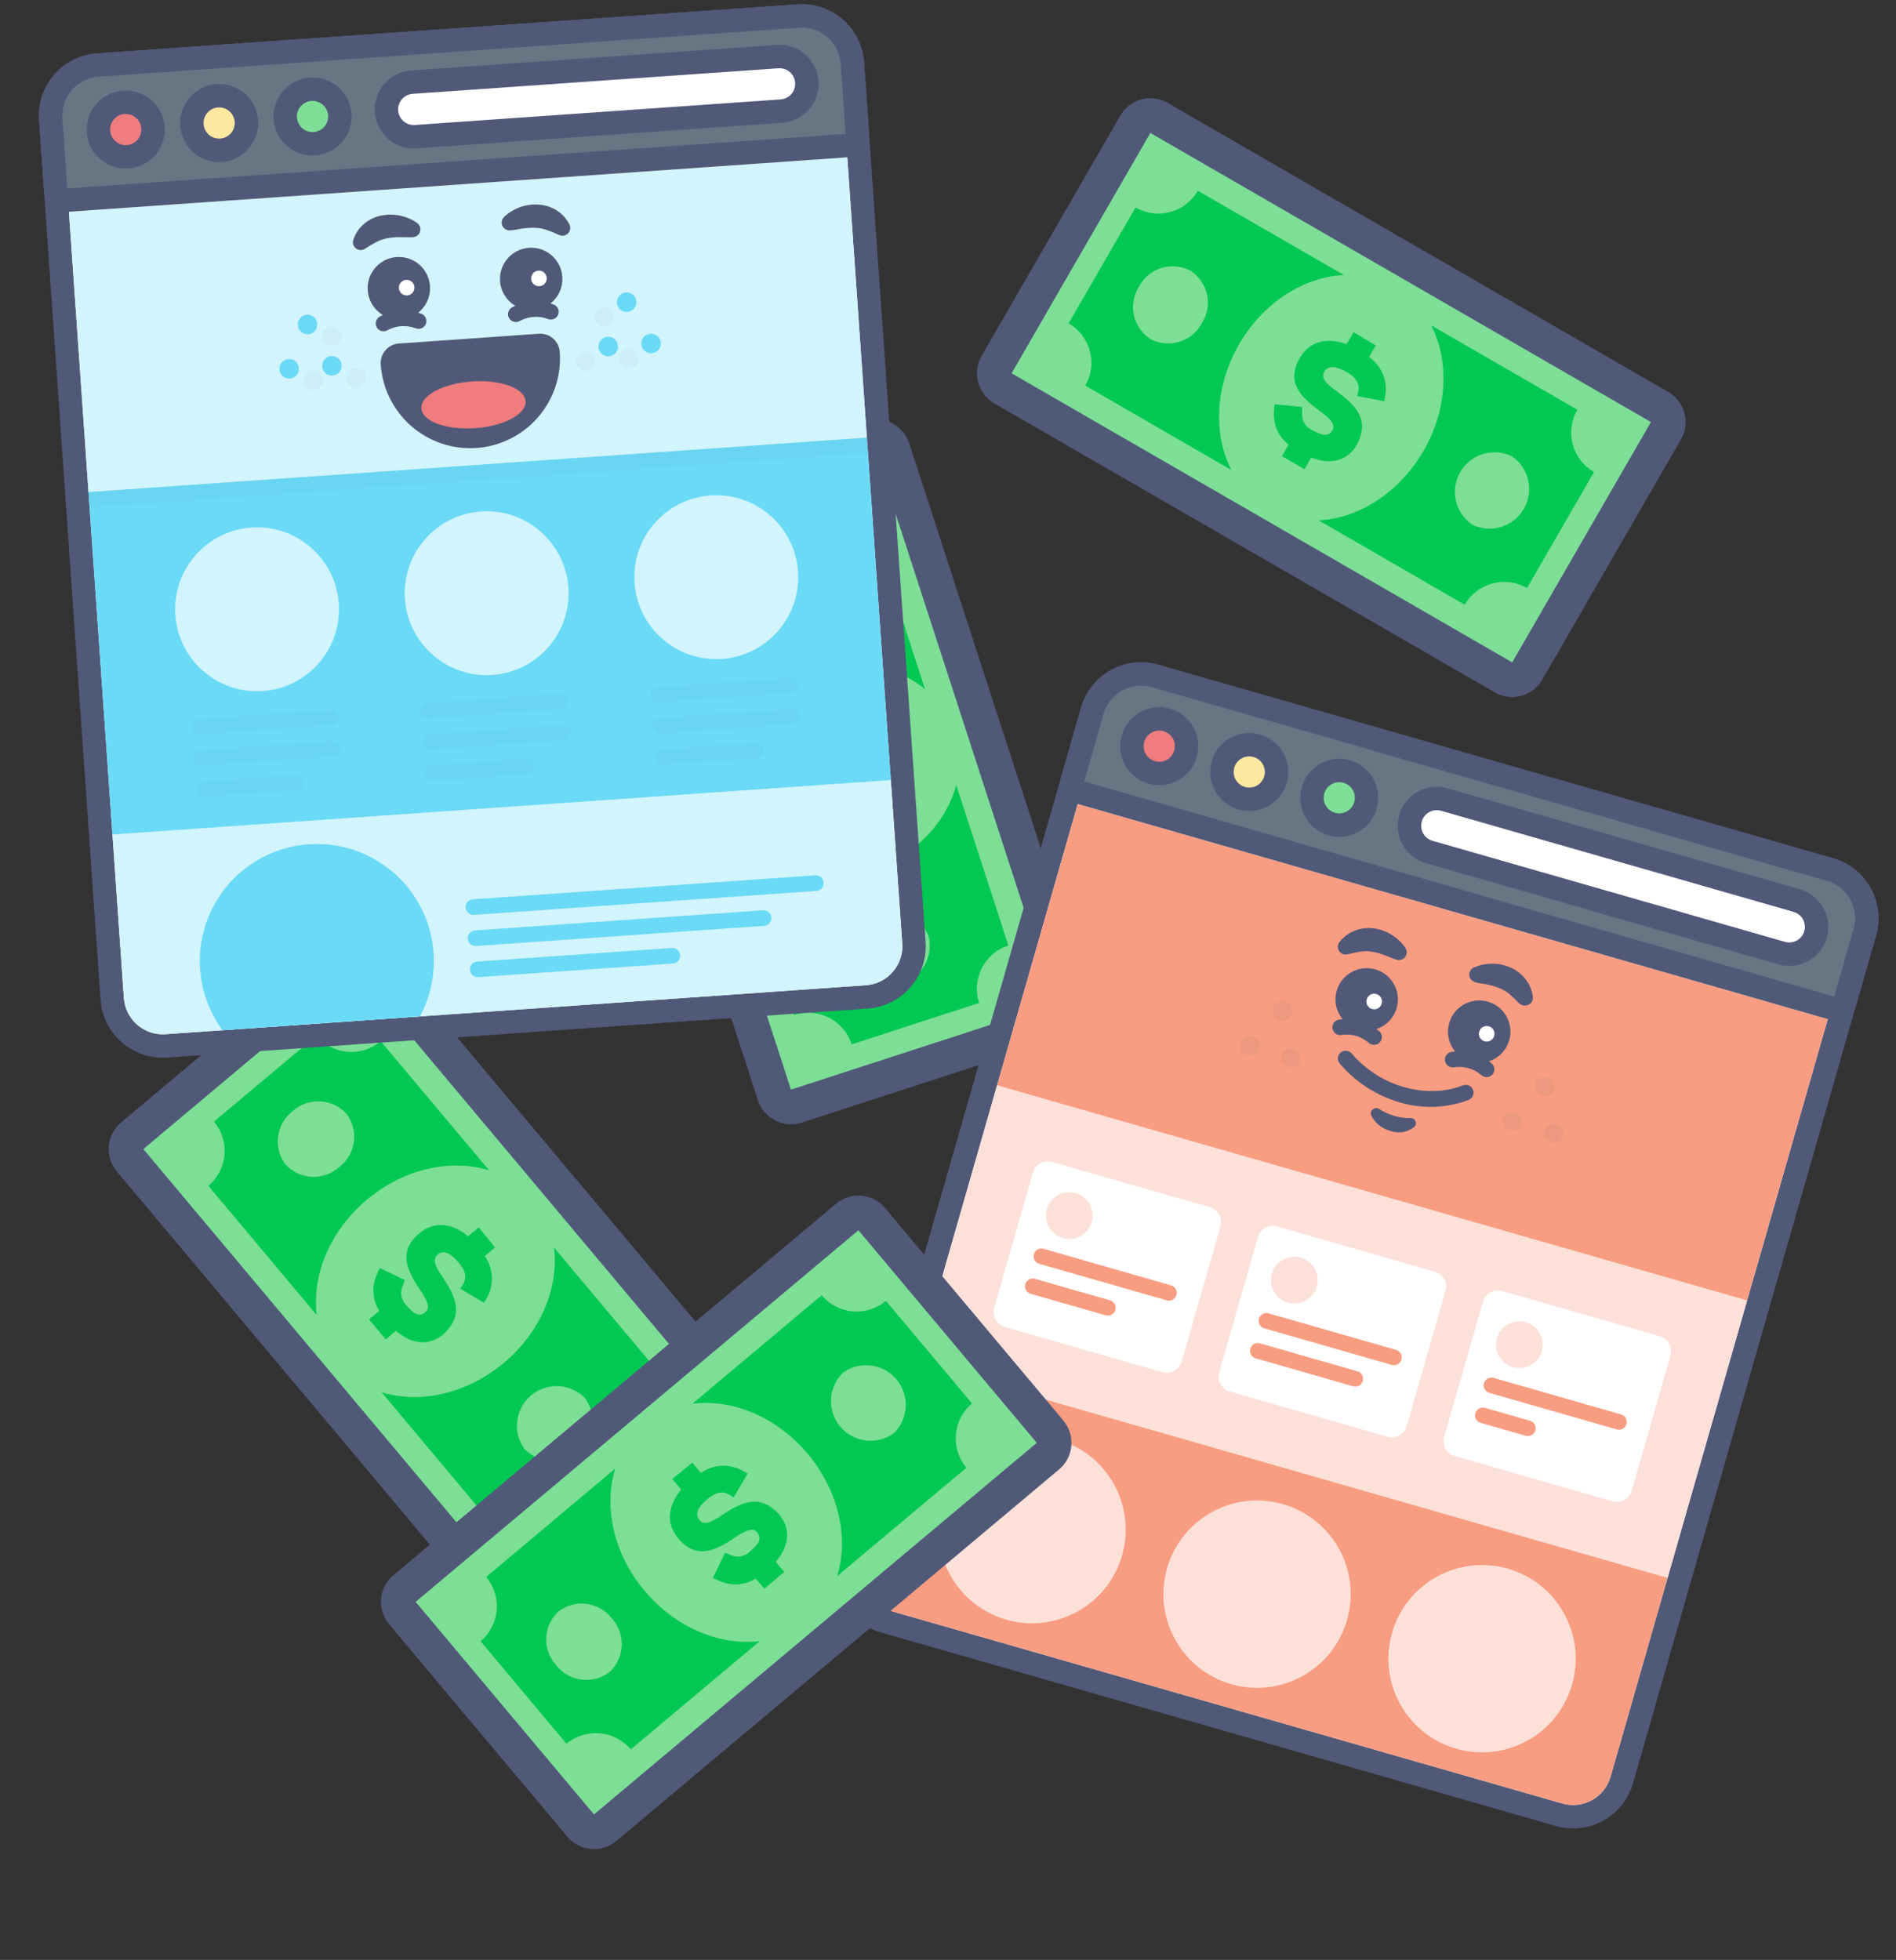 <svg width="328" height="339" viewBox="0 0 328 339" fill="none" xmlns="http://www.w3.org/2000/svg">
<rect x="0" y="0" width="328" height="339" fill="#333333" stroke="none"/>
<path d="M134.826 190.703C134.436 190.349 134.145 189.901 133.979 189.402L103.079 94.298C102.957 93.923 102.91 93.528 102.94 93.135C102.971 92.742 103.079 92.358 103.258 92.007C103.437 91.656 103.683 91.343 103.983 91.087C104.283 90.831 104.63 90.636 105.005 90.515L150.656 75.681C151.031 75.559 151.426 75.512 151.819 75.542C152.211 75.573 152.594 75.68 152.946 75.859C153.18 75.979 153.397 76.129 153.592 76.306C153.982 76.66 154.273 77.108 154.439 77.607L185.339 172.711C185.461 173.086 185.508 173.481 185.478 173.874C185.447 174.267 185.339 174.651 185.16 175.002C184.981 175.353 184.735 175.666 184.435 175.922C184.135 176.178 183.788 176.373 183.413 176.494L137.762 191.328C137.387 191.45 136.992 191.497 136.599 191.467C136.207 191.436 135.824 191.329 135.472 191.15C135.238 191.03 135.021 190.88 134.826 190.703V190.703Z" fill="#7DDF96"/>
<path d="M151.585 78.536L182.485 173.64L136.833 188.473L105.933 93.369L151.585 78.536ZM155.599 74.077C155.21 73.728 154.778 73.43 154.314 73.188C153.611 72.829 152.844 72.613 152.057 72.551C151.27 72.489 150.478 72.582 149.728 72.827L104.077 87.66C103.327 87.904 102.632 88.293 102.032 88.805C101.433 89.317 100.94 89.942 100.582 90.645C100.225 91.347 100.009 92.114 99.948 92.9C99.886 93.686 99.98 94.477 100.225 95.226L131.124 190.33C131.451 191.331 132.035 192.228 132.818 192.932C133.21 193.285 133.647 193.583 134.118 193.82C135.534 194.541 137.178 194.672 138.69 194.182L184.341 179.349C185.091 179.105 185.786 178.716 186.386 178.204C186.985 177.692 187.478 177.067 187.836 176.364C188.193 175.661 188.409 174.895 188.47 174.109C188.532 173.323 188.438 172.533 188.193 171.783L157.294 76.679C156.967 75.678 156.383 74.781 155.599 74.077V74.077Z" fill="#515979"/>
<path d="M149.904 151.032C141.86 153.599 133.727 152.17 128.393 147.812L137.396 175.564C139.388 174.917 141.556 175.088 143.422 176.039C145.289 176.99 146.701 178.644 147.348 180.636L169.377 173.477C169.056 172.491 168.933 171.452 169.014 170.419C169.095 169.386 169.379 168.379 169.849 167.455C170.319 166.532 170.967 165.71 171.755 165.037C172.543 164.364 173.456 163.852 174.442 163.532L165.425 135.781C163.664 142.43 157.917 148.424 149.904 151.032ZM160.642 161.926C161.054 163.608 160.815 165.383 159.973 166.896C159.13 168.408 157.747 169.547 156.1 170.082C154.453 170.617 152.665 170.51 151.094 169.782C149.523 169.053 148.286 167.758 147.63 166.155C147.218 164.473 147.458 162.698 148.3 161.185C149.143 159.673 150.526 158.534 152.173 157.999C153.819 157.464 155.608 157.571 157.179 158.299C158.749 159.028 159.987 160.323 160.642 161.926V161.926Z" fill="#00C853"/>
<path d="M113.983 103.484L122.985 131.222C124.754 124.579 130.501 118.585 138.514 115.977C146.528 113.369 154.698 114.846 160.025 119.197L151.002 91.468C150.017 91.788 148.977 91.912 147.944 91.83C146.911 91.749 145.904 91.466 144.98 90.995C144.057 90.525 143.235 89.877 142.562 89.089C141.889 88.301 141.377 87.388 141.057 86.402L119.049 93.539C119.694 95.529 119.522 97.694 118.573 99.559C117.623 101.423 115.973 102.835 113.983 103.484V103.484ZM140.795 100.86C141.255 102.541 141.03 104.335 140.17 105.851C139.31 107.366 137.884 108.479 136.206 108.947C134.568 109.548 132.758 109.477 131.173 108.748C129.588 108.019 128.355 106.692 127.746 105.056C127.287 103.374 127.513 101.578 128.374 100.062C129.236 98.545 130.662 97.431 132.342 96.963C133.98 96.361 135.79 96.433 137.374 97.164C138.959 97.895 140.189 99.224 140.795 100.86V100.86Z" fill="#00C853"/>
<path d="M146.29 129.37C145.175 129.712 145.115 131.004 145.646 133.298C146.461 137.355 146.702 140.748 142.079 142.506C139.078 143.478 136.4 142.237 134.681 138.886L132.488 139.603L131.095 135.321L133.288 134.604C133.084 133.483 133.174 132.327 133.551 131.251C133.928 130.175 134.578 129.215 135.437 128.466C135.486 128.389 135.547 128.322 135.618 128.265L136.152 127.777L139.39 131.325L138.72 132.068C138.253 132.483 137.931 133.039 137.804 133.651C137.677 134.264 137.75 134.901 138.014 135.468C138.672 137.501 139.375 138.215 140.615 137.81C141.692 137.435 141.674 136.14 141.194 133.864C140.367 129.971 140.109 126.267 144.76 124.763C147.809 123.767 150.575 125.074 152.379 128.407L154.662 127.664L155.977 131.942L153.769 132.646C154.064 133.897 153.997 135.207 153.576 136.421C153.154 137.636 152.395 138.705 151.388 139.504L150.626 140.097L147.73 136.305L148.495 135.769C149.513 134.937 149.738 133.686 149.17 132.03C148.446 129.845 147.523 128.973 146.29 129.37Z" fill="#00C853"/>
<path d="M88.046 278.177C87.552 277.996 87.114 277.689 86.773 277.289L22.497 200.685C22.243 200.383 22.051 200.034 21.933 199.658C21.814 199.283 21.77 198.887 21.805 198.494C21.839 198.101 21.95 197.719 22.132 197.37C22.314 197.02 22.563 196.709 22.865 196.456L59.636 165.602C59.937 165.348 60.286 165.156 60.661 165.037C61.037 164.918 61.432 164.875 61.825 164.908C62.087 164.932 62.345 164.99 62.592 165.081C63.086 165.263 63.524 165.569 63.865 165.97L128.141 242.574C128.395 242.875 128.586 243.224 128.705 243.6C128.824 243.976 128.868 244.372 128.833 244.765C128.799 245.157 128.688 245.54 128.506 245.889C128.324 246.239 128.075 246.549 127.772 246.803L91.002 277.657C90.701 277.911 90.352 278.103 89.977 278.221C89.601 278.34 89.206 278.384 88.813 278.35C88.551 278.327 88.293 278.269 88.046 278.177V278.177Z" fill="#7DDF96"/>
<path d="M61.566 167.9L125.842 244.504L89.072 275.358L24.796 198.755L61.566 167.9ZM63.618 162.262C63.126 162.085 62.614 161.97 62.093 161.92C61.307 161.85 60.514 161.937 59.761 162.174C59.009 162.411 58.31 162.795 57.706 163.303L20.935 194.157C20.331 194.664 19.833 195.285 19.469 195.984C19.105 196.684 18.882 197.448 18.814 198.233C18.745 199.019 18.832 199.81 19.07 200.562C19.307 201.314 19.691 202.012 20.198 202.615L84.474 279.219C85.152 280.024 86.03 280.638 87.02 280.997C87.515 281.177 88.032 281.29 88.558 281.333C90.141 281.471 91.714 280.976 92.932 279.956L129.703 249.101C130.307 248.595 130.805 247.974 131.169 247.275C131.533 246.575 131.756 245.811 131.824 245.025C131.893 244.24 131.806 243.449 131.568 242.697C131.331 241.945 130.947 241.247 130.44 240.644L66.163 164.04C65.486 163.234 64.608 162.621 63.618 162.262V162.262Z" fill="#515979"/>
<path d="M87.165 235.747C80.668 241.141 72.592 242.862 66.014 240.819L84.758 263.178C86.363 261.832 88.436 261.179 90.523 261.362C92.61 261.544 94.539 262.548 95.885 264.153L113.628 249.263C112.961 248.47 112.458 247.552 112.146 246.564C111.834 245.576 111.72 244.535 111.81 243.503C111.9 242.47 112.193 241.466 112.672 240.547C113.15 239.627 113.805 238.811 114.599 238.145L95.843 215.792C96.701 222.617 93.618 230.327 87.165 235.747ZM101.203 241.825C102.215 243.23 102.658 244.966 102.443 246.684C102.229 248.402 101.372 249.976 100.046 251.089C98.72 252.202 97.022 252.772 95.292 252.686C93.563 252.599 91.93 251.861 90.722 250.621C89.71 249.216 89.267 247.48 89.481 245.762C89.696 244.044 90.552 242.47 91.879 241.357C93.205 240.244 94.903 239.674 96.632 239.76C98.362 239.847 99.994 240.585 101.203 241.825V241.825Z" fill="#00C853"/>
<path d="M36.048 205.117L54.785 227.463C53.937 220.642 57.02 212.931 63.473 207.511C69.926 202.092 78.055 200.4 84.623 202.439L65.87 180.109C65.076 180.775 64.159 181.279 63.171 181.591C62.182 181.902 61.142 182.017 60.109 181.926C59.077 181.836 58.072 181.543 57.153 181.065C56.234 180.586 55.418 179.931 54.752 179.137L37.019 193.999C38.363 195.603 39.015 197.674 38.833 199.759C38.651 201.843 37.649 203.77 36.048 205.117V205.117ZM59.925 192.641C60.981 194.027 61.444 195.775 61.214 197.502C60.985 199.23 60.08 200.796 58.699 201.858C57.406 203.029 55.701 203.641 53.958 203.559C52.215 203.477 50.575 202.708 49.398 201.42C48.342 200.032 47.879 198.282 48.109 196.553C48.34 194.825 49.245 193.258 50.627 192.194C51.92 191.022 53.626 190.411 55.368 190.495C57.112 190.579 58.75 191.351 59.925 192.641V192.641Z" fill="#00C853"/>
<path d="M75.7 217.016C74.794 217.751 75.222 218.971 76.574 220.9C78.849 224.356 80.344 227.412 76.716 230.774C74.297 232.798 71.35 232.652 68.5 230.188L66.736 231.674L63.84 228.226L65.605 226.74C64.996 225.777 64.647 224.671 64.593 223.532C64.539 222.394 64.782 221.26 65.299 220.244C65.315 220.154 65.346 220.069 65.391 219.99L65.703 219.337L70.034 221.414L69.692 222.353C69.414 222.914 69.324 223.549 69.435 224.165C69.547 224.78 69.854 225.344 70.31 225.771C71.683 227.409 72.602 227.808 73.599 226.968C74.458 226.217 73.956 225.023 72.658 223.093C70.433 219.792 68.806 216.455 72.555 213.318C75.009 211.253 78.064 211.428 80.984 213.842L82.823 212.298L85.645 215.773L83.861 217.252C84.604 218.302 85.032 219.541 85.096 220.825C85.16 222.109 84.858 223.385 84.223 224.503L83.738 225.338L79.632 222.907L80.141 222.123C80.773 220.97 80.513 219.726 79.366 218.404C77.877 216.649 76.694 216.186 75.7 217.016Z" fill="#00C853"/>
<path d="M138.099 2.773L16.913 11.247C12.08 11.585 8.435 15.778 8.773 20.611L19.413 172.767C19.751 177.601 23.943 181.245 28.777 180.907L149.963 172.433C154.797 172.095 158.441 167.903 158.103 163.069L147.464 10.913C147.126 6.08 142.933 2.435 138.099 2.773Z" fill="white"/>
<path d="M138.24 4.793C140.026 4.668 141.788 5.258 143.139 6.432C144.49 7.606 145.319 9.269 145.444 11.055L156.084 163.21C156.208 164.996 155.619 166.758 154.445 168.109C153.27 169.46 151.607 170.289 149.822 170.414L28.636 178.888C26.85 179.013 25.088 178.423 23.737 177.249C22.387 176.074 21.557 174.411 21.433 172.626L10.793 20.47C10.668 18.685 11.258 16.923 12.432 15.572C13.606 14.221 15.269 13.392 17.055 13.267L138.24 4.793ZM137.958 0.753L16.772 9.227C13.915 9.427 11.255 10.754 9.376 12.915C7.497 15.076 6.553 17.896 6.753 20.753L17.393 172.908C17.593 175.765 18.919 178.426 21.081 180.305C23.242 182.184 26.061 183.127 28.918 182.927L150.104 174.453C152.961 174.253 155.622 172.927 157.501 170.765C159.38 168.604 160.323 165.785 160.123 162.928L149.483 10.772C149.284 7.915 147.957 5.255 145.796 3.376C143.634 1.497 140.815 0.553 137.958 0.753V0.753Z" fill="#515979"/>
<path d="M19.455 144.349L154.106 134.933L156.084 163.21C156.208 164.996 155.619 166.758 154.445 168.109C153.27 169.46 151.607 170.289 149.822 170.414L28.636 178.888C26.85 179.013 25.088 178.423 23.737 177.249C22.387 176.074 21.558 174.411 21.433 172.626L19.455 144.349Z" fill="#D2F4FD"/>
<path d="M146.574 27.213L11.923 36.628L15.312 85.103L149.963 75.687L146.574 27.213Z" fill="#D2F4FD"/>
<path d="M11.781 34.609C11.246 34.646 10.717 34.469 10.312 34.117C9.907 33.765 9.658 33.266 9.62 32.73L8.773 20.611C8.611 18.29 9.377 16 10.904 14.243C12.43 12.487 14.592 11.409 16.913 11.247L138.099 2.773C140.42 2.611 142.711 3.377 144.467 4.904C146.223 6.43 147.301 8.592 147.464 10.913L148.311 23.032C148.348 23.568 148.172 24.096 147.819 24.502C147.467 24.907 146.968 25.155 146.432 25.193L11.781 34.609Z" fill="#667683"/>
<path d="M138.24 4.793C140.026 4.668 141.788 5.258 143.139 6.432C144.49 7.606 145.319 9.269 145.444 11.055L146.291 23.173L11.64 32.589L10.793 20.47C10.668 18.685 11.258 16.923 12.432 15.572C13.606 14.221 15.269 13.392 17.055 13.267L138.24 4.793ZM137.958 0.753L16.772 9.227C13.915 9.427 11.255 10.754 9.376 12.915C7.497 15.076 6.553 17.896 6.753 20.753L7.601 32.871C7.676 33.943 8.173 34.94 8.984 35.645C9.794 36.35 10.851 36.703 11.923 36.628L146.574 27.213C147.645 27.138 148.643 26.64 149.347 25.83C150.052 25.019 150.406 23.962 150.331 22.891L149.483 10.772C149.284 7.915 147.957 5.255 145.796 3.376C143.634 1.497 140.815 0.553 137.958 0.753V0.753Z" fill="#515979"/>
<path d="M71.904 23.639C70.654 23.726 69.42 23.314 68.475 22.492C67.529 21.67 66.949 20.506 66.861 19.256C66.774 18.006 67.187 16.772 68.009 15.827C68.831 14.881 69.995 14.301 71.245 14.213L134.53 9.788C135.78 9.701 137.014 10.113 137.959 10.935C138.905 11.757 139.485 12.921 139.573 14.171C139.66 15.421 139.248 16.655 138.426 17.6C137.603 18.546 136.439 19.126 135.19 19.214L71.904 23.639Z" fill="white"/>
<path d="M134.672 11.808C135.386 11.758 136.091 11.994 136.631 12.463C137.171 12.933 137.503 13.598 137.553 14.312C137.603 15.027 137.367 15.732 136.897 16.272C136.428 16.812 135.763 17.144 135.048 17.194L71.762 21.619C71.048 21.669 70.343 21.433 69.803 20.964C69.263 20.494 68.931 19.829 68.881 19.114C68.831 18.4 69.067 17.695 69.537 17.155C70.006 16.615 70.671 16.283 71.386 16.233L134.672 11.808ZM134.389 7.768L71.103 12.194C69.318 12.319 67.655 13.148 66.481 14.498C65.306 15.849 64.717 17.611 64.841 19.397C64.966 21.183 65.795 22.845 67.146 24.02C68.497 25.194 70.259 25.784 72.045 25.659L135.331 21.233C137.116 21.108 138.779 20.279 139.954 18.929C141.128 17.578 141.717 15.816 141.593 14.03C141.468 12.245 140.639 10.582 139.288 9.407C137.937 8.233 136.175 7.643 134.389 7.768Z" fill="#515979"/>
<path d="M22.083 27.123C24.686 26.941 26.648 24.683 26.466 22.081C26.284 19.478 24.026 17.515 21.424 17.697C18.821 17.879 16.858 20.137 17.041 22.74C17.223 25.342 19.48 27.305 22.083 27.123Z" fill="#EF7D7D"/>
<path d="M21.565 19.717C22.098 19.68 22.629 19.801 23.093 20.066C23.556 20.331 23.931 20.728 24.169 21.206C24.407 21.683 24.498 22.221 24.431 22.751C24.364 23.28 24.141 23.778 23.791 24.181C23.44 24.584 22.978 24.874 22.463 25.015C21.948 25.155 21.403 25.14 20.896 24.97C20.39 24.801 19.945 24.485 19.619 24.063C19.292 23.641 19.097 23.131 19.06 22.598C19.01 21.884 19.246 21.179 19.716 20.639C20.186 20.099 20.851 19.767 21.565 19.717V19.717ZM21.282 15.678C19.951 15.771 18.677 16.256 17.621 17.074C16.566 17.891 15.777 19.003 15.353 20.268C14.929 21.534 14.891 22.897 15.242 24.185C15.593 25.473 16.318 26.628 17.325 27.503C18.333 28.379 19.577 28.937 20.901 29.105C22.226 29.273 23.57 29.046 24.765 28.45C25.959 27.854 26.95 26.918 27.613 25.759C28.275 24.6 28.579 23.271 28.486 21.939C28.361 20.154 27.532 18.491 26.181 17.317C24.83 16.142 23.068 15.553 21.282 15.678Z" fill="#515979"/>
<path d="M38.241 25.993C40.844 25.811 42.806 23.553 42.624 20.951C42.442 18.348 40.184 16.385 37.582 16.567C34.979 16.749 33.016 19.007 33.198 21.61C33.38 24.212 35.638 26.175 38.241 25.993Z" fill="#FFE8A0"/>
<path d="M37.723 18.587C38.256 18.55 38.787 18.671 39.251 18.936C39.715 19.201 40.089 19.598 40.327 20.076C40.566 20.553 40.657 21.091 40.589 21.621C40.522 22.151 40.299 22.648 39.949 23.051C39.599 23.454 39.137 23.744 38.621 23.885C38.106 24.025 37.561 24.01 37.055 23.84C36.548 23.671 36.104 23.355 35.777 22.933C35.45 22.511 35.256 22.001 35.218 21.468C35.168 20.754 35.404 20.049 35.874 19.509C36.344 18.969 37.009 18.637 37.723 18.587V18.587ZM37.441 14.548C36.109 14.641 34.835 15.127 33.779 15.944C32.724 16.761 31.935 17.873 31.511 19.139C31.088 20.404 31.049 21.767 31.4 23.055C31.751 24.343 32.476 25.498 33.484 26.374C34.491 27.249 35.736 27.807 37.06 27.975C38.384 28.144 39.728 27.916 40.923 27.32C42.117 26.724 43.108 25.788 43.771 24.629C44.433 23.47 44.737 22.141 44.644 20.809C44.519 19.024 43.69 17.361 42.339 16.187C40.988 15.012 39.226 14.423 37.441 14.548V14.548Z" fill="#515979"/>
<path d="M54.399 24.863C57.002 24.681 58.964 22.424 58.782 19.821C58.6 17.218 56.343 15.255 53.74 15.438C51.137 15.62 49.175 17.877 49.357 20.48C49.539 23.083 51.796 25.045 54.399 24.863Z" fill="#7DDF96"/>
<path d="M53.881 17.457C54.414 17.42 54.946 17.541 55.409 17.806C55.873 18.071 56.247 18.468 56.486 18.946C56.724 19.424 56.815 19.961 56.748 20.491C56.68 21.021 56.457 21.518 56.107 21.921C55.757 22.324 55.295 22.614 54.78 22.755C54.264 22.895 53.719 22.88 53.213 22.71C52.707 22.541 52.262 22.225 51.935 21.803C51.608 21.381 51.414 20.871 51.377 20.339C51.327 19.624 51.562 18.919 52.032 18.379C52.502 17.839 53.167 17.507 53.881 17.457V17.457ZM53.599 13.418C52.267 13.511 50.993 13.997 49.938 14.814C48.882 15.631 48.093 16.743 47.669 18.009C47.246 19.275 47.207 20.638 47.558 21.925C47.909 23.213 48.634 24.368 49.642 25.244C50.649 26.119 51.894 26.677 53.218 26.845C54.542 27.014 55.886 26.786 57.081 26.19C58.276 25.595 59.267 24.658 59.929 23.499C60.591 22.34 60.895 21.011 60.802 19.68C60.677 17.894 59.848 16.231 58.497 15.057C57.146 13.882 55.384 13.293 53.599 13.418Z" fill="#515979"/>
<g style="mix-blend-mode:color-burn" opacity="0.2">
<g style="mix-blend-mode:color-burn" opacity="0.2">
<path d="M57.52 59.825C58.45 59.76 59.151 58.954 59.086 58.024C59.021 57.095 58.215 56.394 57.285 56.459C56.355 56.524 55.654 57.33 55.719 58.26C55.785 59.189 56.591 59.89 57.52 59.825Z" fill="#6B6B6B"/>
</g>
</g>
<g style="mix-blend-mode:color-burn" opacity="0.2">
<g style="mix-blend-mode:color-burn" opacity="0.2">
<path d="M61.741 66.972C62.671 66.907 63.371 66.101 63.306 65.171C63.242 64.242 62.435 63.541 61.506 63.606C60.576 63.671 59.875 64.477 59.94 65.407C60.005 66.336 60.812 67.037 61.741 66.972Z" fill="#6B6B6B"/>
</g>
</g>
<g style="mix-blend-mode:color-burn" opacity="0.2">
<g style="mix-blend-mode:color-burn" opacity="0.2">
<path d="M54.335 67.49C55.265 67.425 55.966 66.619 55.901 65.689C55.836 64.76 55.029 64.059 54.1 64.124C53.17 64.189 52.469 64.995 52.534 65.924C52.599 66.854 53.406 67.555 54.335 67.49Z" fill="#6B6B6B"/>
</g>
</g>
<g style="mix-blend-mode:color-burn" opacity="0.2">
<g style="mix-blend-mode:color-burn" opacity="0.2">
<path d="M104.648 56.53C105.578 56.465 106.279 55.658 106.214 54.729C106.149 53.799 105.342 53.099 104.413 53.163C103.483 53.228 102.782 54.035 102.847 54.964C102.912 55.894 103.719 56.595 104.648 56.53Z" fill="#6B6B6B"/>
</g>
</g>
<g style="mix-blend-mode:color-burn" opacity="0.2">
<g style="mix-blend-mode:color-burn" opacity="0.2">
<path d="M108.869 63.677C109.799 63.612 110.499 62.805 110.434 61.876C110.369 60.946 109.563 60.245 108.634 60.31C107.704 60.375 107.003 61.182 107.068 62.111C107.133 63.041 107.939 63.742 108.869 63.677Z" fill="#6B6B6B"/>
</g>
</g>
<g style="mix-blend-mode:color-burn" opacity="0.2">
<g style="mix-blend-mode:color-burn" opacity="0.2">
<path d="M101.463 64.194C102.393 64.129 103.094 63.323 103.029 62.394C102.964 61.464 102.157 60.763 101.228 60.828C100.298 60.893 99.597 61.699 99.662 62.629C99.727 63.559 100.534 64.259 101.463 64.194Z" fill="#6B6B6B"/>
</g>
</g>
<path d="M149.963 75.687L15.312 85.103L19.455 144.349L154.106 134.933L149.963 75.687Z" fill="#6ADAF7"/>
<g style="mix-blend-mode:color-burn" opacity="0.2">
<g style="mix-blend-mode:color-burn" opacity="0.2">
<path d="M149.963 75.687L15.312 85.103L15.501 87.796L150.152 78.38L149.963 75.687Z" fill="#515979"/>
</g>
</g>
<path d="M141.051 151.407L81.804 155.55C81.061 155.602 80.5 156.247 80.552 156.991C80.604 157.734 81.249 158.295 81.993 158.243L141.239 154.1C141.983 154.048 142.543 153.403 142.491 152.659C142.439 151.916 141.794 151.355 141.051 151.407Z" fill="#6ADAF7"/>
<path d="M132.002 157.452L82.181 160.936C81.437 160.988 80.876 161.633 80.928 162.377C80.981 163.12 81.626 163.681 82.369 163.629L132.19 160.145C132.934 160.093 133.494 159.448 133.442 158.704C133.39 157.961 132.745 157.4 132.002 157.452Z" fill="#6ADAF7"/>
<path d="M116.22 163.968L82.558 166.322C81.814 166.374 81.253 167.019 81.305 167.763C81.357 168.506 82.002 169.067 82.746 169.015L116.409 166.661C117.152 166.609 117.713 165.964 117.661 165.22C117.609 164.477 116.964 163.916 116.22 163.968Z" fill="#6ADAF7"/>
<path d="M45.458 119.528C53.267 118.982 59.154 112.21 58.608 104.401C58.062 96.593 51.289 90.706 43.481 91.252C35.672 91.798 29.785 98.57 30.331 106.379C30.877 114.187 37.65 120.074 45.458 119.528Z" fill="#D2F4FD"/>
<path d="M53.401 146.035C49.789 146.288 46.311 147.505 43.33 149.56C40.349 151.614 37.973 154.43 36.45 157.715C34.926 160.999 34.312 164.632 34.67 168.235C35.028 171.838 36.346 175.278 38.486 178.199L72.647 175.81C74.359 172.62 75.185 169.03 75.038 165.412C74.892 161.794 73.778 158.282 71.812 155.242C69.847 152.201 67.102 149.743 63.864 148.124C60.626 146.504 57.012 145.783 53.401 146.035V146.035Z" fill="#6ADAF7"/>
<path d="M85.18 116.751C92.989 116.205 98.876 109.432 98.33 101.624C97.784 93.815 91.011 87.928 83.203 88.474C75.394 89.02 69.507 95.793 70.053 103.601C70.599 111.409 77.372 117.297 85.18 116.751Z" fill="#D2F4FD"/>
<path d="M124.902 113.973C132.711 113.427 138.598 106.654 138.052 98.846C137.506 91.038 130.733 85.15 122.925 85.696C115.116 86.242 109.229 93.015 109.775 100.823C110.321 108.632 117.094 114.519 124.902 113.973Z" fill="#D2F4FD"/>
<g style="mix-blend-mode:color-burn" opacity="0.2">
<g style="mix-blend-mode:color-burn" opacity="0.2">
<path d="M57.186 122.767L34.295 124.368C33.552 124.42 32.991 125.065 33.043 125.809C33.095 126.552 33.74 127.113 34.484 127.061L57.374 125.46C58.118 125.408 58.679 124.763 58.627 124.02C58.575 123.276 57.93 122.715 57.186 122.767Z" fill="#515979"/>
</g>
<g style="mix-blend-mode:color-burn" opacity="0.2">
<path d="M57.562 128.154L34.672 129.754C33.928 129.806 33.367 130.451 33.419 131.195C33.471 131.939 34.117 132.499 34.86 132.447L57.751 130.847C58.495 130.795 59.055 130.15 59.003 129.406C58.951 128.662 58.306 128.102 57.562 128.154Z" fill="#515979"/>
</g>
<g style="mix-blend-mode:color-burn" opacity="0.2">
<path d="M51.207 134.01L35.048 135.14C34.305 135.192 33.744 135.837 33.796 136.581C33.848 137.325 34.493 137.885 35.237 137.833L51.395 136.703C52.139 136.651 52.699 136.006 52.647 135.263C52.595 134.519 51.95 133.958 51.207 134.01Z" fill="#515979"/>
</g>
</g>
<g style="mix-blend-mode:color-burn" opacity="0.2">
<g style="mix-blend-mode:color-burn" opacity="0.2">
<path d="M96.908 119.99L74.017 121.591C73.273 121.643 72.713 122.288 72.765 123.031C72.817 123.775 73.462 124.336 74.206 124.284L97.096 122.683C97.84 122.631 98.4 121.986 98.349 121.242C98.296 120.499 97.651 119.938 96.908 119.99Z" fill="#515979"/>
</g>
<g style="mix-blend-mode:color-burn" opacity="0.2">
<path d="M97.284 125.376L74.394 126.977C73.65 127.029 73.09 127.674 73.141 128.417C73.194 129.161 73.838 129.722 74.582 129.67L97.473 128.069C98.216 128.017 98.777 127.372 98.725 126.628C98.673 125.885 98.028 125.324 97.284 125.376Z" fill="#515979"/>
</g>
<g style="mix-blend-mode:color-burn" opacity="0.2">
<path d="M90.929 131.233L74.771 132.363C74.027 132.415 73.466 133.06 73.518 133.803C73.57 134.547 74.215 135.108 74.959 135.056L91.117 133.926C91.861 133.874 92.421 133.229 92.369 132.485C92.317 131.741 91.672 131.181 90.929 131.233Z" fill="#515979"/>
</g>
</g>
<g style="mix-blend-mode:color-burn" opacity="0.2">
<g style="mix-blend-mode:color-burn" opacity="0.2">
<path d="M136.63 117.212L113.739 118.813C112.996 118.865 112.435 119.51 112.487 120.254C112.539 120.997 113.184 121.558 113.928 121.506L136.818 119.905C137.562 119.853 138.123 119.208 138.071 118.465C138.019 117.721 137.374 117.16 136.63 117.212Z" fill="#515979"/>
</g>
<g style="mix-blend-mode:color-burn" opacity="0.2">
<path d="M137.007 122.598L114.116 124.199C113.372 124.251 112.812 124.896 112.864 125.64C112.916 126.383 113.561 126.944 114.304 126.892L137.195 125.291C137.939 125.239 138.499 124.594 138.447 123.851C138.395 123.107 137.75 122.546 137.007 122.598Z" fill="#515979"/>
</g>
<g style="mix-blend-mode:color-burn" opacity="0.2">
<path d="M130.651 128.455L114.493 129.585C113.749 129.637 113.188 130.282 113.24 131.026C113.292 131.769 113.937 132.33 114.681 132.278L130.839 131.148C131.583 131.096 132.143 130.451 132.091 129.707C132.039 128.964 131.394 128.403 130.651 128.455Z" fill="#515979"/>
</g>
</g>
<path d="M95.427 55.273C95.193 55.297 94.956 55.258 94.742 55.159C93.967 54.875 93.14 54.759 92.317 54.816C91.493 54.874 90.691 55.105 89.962 55.493C89.66 55.685 89.294 55.748 88.945 55.67C88.595 55.592 88.291 55.378 88.1 55.075C87.908 54.773 87.844 54.407 87.923 54.058C88.001 53.708 88.215 53.404 88.517 53.213C89.626 52.587 90.859 52.217 92.129 52.128C93.398 52.039 94.671 52.235 95.856 52.7C96.13 52.824 96.354 53.035 96.494 53.301C96.634 53.567 96.681 53.872 96.628 54.168C96.575 54.464 96.424 54.733 96.201 54.934C95.977 55.135 95.693 55.255 95.393 55.276L95.427 55.273Z" fill="#515979"/>
<path d="M92.268 53.634C95.242 53.426 97.485 50.846 97.277 47.871C97.069 44.897 94.489 42.654 91.514 42.862C88.54 43.07 86.297 45.65 86.505 48.624C86.713 51.599 89.293 53.842 92.268 53.634Z" fill="#515979"/>
<path d="M93.332 49.5C94.076 49.448 94.636 48.803 94.584 48.059C94.532 47.316 93.887 46.755 93.144 46.807C92.4 46.859 91.839 47.504 91.891 48.248C91.943 48.991 92.588 49.552 93.332 49.5Z" fill="white"/>
<path d="M87.178 37.543C87.564 37.163 87.996 36.833 88.463 36.56C88.9 36.287 89.365 36.06 89.849 35.881C90.864 35.499 91.945 35.329 93.028 35.382C93.309 35.393 93.589 35.421 93.866 35.465C94.147 35.52 94.423 35.589 94.698 35.657C94.974 35.726 95.233 35.863 95.498 35.967C95.764 36.067 96.017 36.202 96.25 36.367C97.18 36.935 97.938 37.745 98.443 38.71C98.598 38.958 98.668 39.249 98.643 39.54C98.618 39.831 98.5 40.106 98.306 40.324C98.111 40.542 97.851 40.691 97.565 40.749C97.279 40.806 96.981 40.77 96.718 40.644L96.453 40.534C95.832 40.233 95.192 39.973 94.538 39.755C93.966 39.563 93.371 39.45 92.769 39.418C92.109 39.377 91.447 39.398 90.791 39.482C90.441 39.507 90.08 39.572 89.713 39.646C89.346 39.719 88.946 39.801 88.629 39.816L88.219 39.845C87.945 39.861 87.674 39.794 87.439 39.652C87.205 39.51 87.02 39.3 86.907 39.05C86.795 38.8 86.762 38.522 86.811 38.253C86.861 37.984 86.991 37.736 87.185 37.542L87.178 37.543Z" fill="#515979"/>
<path d="M72.536 56.874C72.302 56.898 72.066 56.859 71.852 56.76C71.076 56.476 70.25 56.359 69.426 56.417C68.602 56.474 67.8 56.705 67.072 57.094C66.769 57.285 66.403 57.349 66.054 57.271C65.704 57.192 65.401 56.978 65.209 56.676C65.017 56.374 64.954 56.008 65.032 55.658C65.111 55.309 65.324 55.005 65.627 54.813C66.735 54.188 67.969 53.818 69.238 53.729C70.507 53.64 71.781 53.835 72.965 54.3C73.242 54.425 73.468 54.64 73.608 54.909C73.748 55.179 73.792 55.487 73.735 55.785C73.677 56.084 73.521 56.353 73.292 56.552C73.062 56.75 72.772 56.865 72.469 56.879L72.536 56.874Z" fill="#515979"/>
<path d="M69.377 55.234C72.352 55.026 74.595 52.447 74.387 49.472C74.179 46.497 71.599 44.254 68.624 44.462C65.649 44.67 63.407 47.251 63.614 50.225C63.823 53.2 66.403 55.443 69.377 55.234Z" fill="#515979"/>
<path d="M70.441 51.101C71.185 51.049 71.746 50.404 71.694 49.66C71.641 48.916 70.996 48.356 70.253 48.408C69.509 48.46 68.948 49.105 69.001 49.849C69.052 50.592 69.698 51.153 70.441 51.101Z" fill="white"/>
<path d="M71.091 41.042C70.774 41.065 70.352 41.02 69.994 41.025C69.635 41.029 69.255 41.015 68.903 41.013C68.243 41.021 67.584 41.092 66.936 41.225C66.344 41.34 65.771 41.535 65.231 41.804C64.613 42.111 64.016 42.458 63.443 42.842L63.203 42.988C62.959 43.168 62.662 43.262 62.359 43.253C62.056 43.244 61.765 43.133 61.532 42.938C61.3 42.743 61.14 42.476 61.078 42.179C61.016 41.882 61.056 41.573 61.191 41.302C61.554 40.274 62.193 39.366 63.037 38.676C63.244 38.48 63.476 38.312 63.726 38.175C63.973 38.036 64.212 37.877 64.475 37.757C64.737 37.637 65.001 37.544 65.272 37.451C65.541 37.373 65.814 37.311 66.091 37.265C67.156 37.062 68.251 37.08 69.308 37.318C69.812 37.427 70.304 37.587 70.776 37.797C71.276 38.002 71.75 38.269 72.185 38.591C72.47 38.804 72.66 39.122 72.713 39.474C72.765 39.827 72.676 40.186 72.465 40.473C72.35 40.628 72.204 40.756 72.035 40.85C71.867 40.943 71.68 40.999 71.488 41.015L71.091 41.042Z" fill="#515979"/>
<path d="M53.32 57.812C54.25 57.747 54.951 56.941 54.886 56.011C54.821 55.081 54.015 54.381 53.085 54.446C52.155 54.511 51.455 55.317 51.52 56.246C51.585 57.176 52.391 57.877 53.32 57.812Z" fill="#6ADAF7"/>
<path d="M57.541 64.959C58.471 64.894 59.172 64.088 59.106 63.158C59.041 62.228 58.235 61.528 57.306 61.593C56.376 61.657 55.675 62.464 55.74 63.393C55.805 64.323 56.611 65.024 57.541 64.959Z" fill="#6ADAF7"/>
<path d="M50.135 65.477C51.065 65.412 51.766 64.605 51.701 63.676C51.636 62.746 50.829 62.045 49.9 62.11C48.97 62.175 48.269 62.982 48.334 63.911C48.399 64.841 49.206 65.542 50.135 65.477Z" fill="#6ADAF7"/>
<path d="M108.527 53.952C109.457 53.886 110.157 53.08 110.092 52.151C110.027 51.221 109.221 50.52 108.292 50.585C107.362 50.65 106.661 51.456 106.726 52.386C106.791 53.316 107.597 54.017 108.527 53.952Z" fill="#6ADAF7"/>
<path d="M112.748 61.098C113.677 61.033 114.378 60.227 114.313 59.297C114.248 58.368 113.442 57.667 112.512 57.732C111.583 57.797 110.882 58.603 110.947 59.533C111.012 60.462 111.818 61.163 112.748 61.098Z" fill="#6ADAF7"/>
<path d="M105.342 61.616C106.272 61.551 106.973 60.745 106.908 59.815C106.843 58.886 106.036 58.185 105.107 58.25C104.177 58.315 103.476 59.121 103.541 60.051C103.606 60.98 104.413 61.681 105.342 61.616Z" fill="#6ADAF7"/>
<path d="M82.312 75.743C78.653 75.995 75.043 74.785 72.274 72.379C69.506 69.972 67.805 66.565 67.546 62.906C67.514 62.46 67.662 62.019 67.955 61.681C68.249 61.344 68.665 61.136 69.111 61.105L93.348 59.41C93.795 59.379 94.235 59.527 94.573 59.82C94.911 60.114 95.118 60.529 95.149 60.976C95.401 64.635 94.192 68.246 91.785 71.014C89.378 73.783 85.972 75.483 82.312 75.743V75.743Z" fill="#515979"/>
<path d="M93.466 61.093C93.691 64.308 92.63 67.479 90.516 69.911C88.402 72.343 85.409 73.835 82.195 74.059C78.981 74.284 75.809 73.223 73.377 71.109C70.946 68.996 69.454 66.002 69.229 62.788L93.466 61.093ZM93.231 57.727L68.993 59.422C68.101 59.484 67.269 59.899 66.682 60.575C66.095 61.25 65.8 62.131 65.863 63.024C66.134 67.132 68.026 70.964 71.122 73.677C74.219 76.39 78.266 77.762 82.374 77.491C86.482 77.219 90.314 75.328 93.027 72.231C95.74 69.135 97.112 65.087 96.841 60.979L96.832 60.858C96.77 59.965 96.355 59.134 95.68 58.547C95.004 57.96 94.123 57.665 93.231 57.727V57.727Z" fill="#515979"/>
<path d="M82.195 74.059C87.174 73.711 91.083 71.621 90.927 69.39C90.771 67.159 86.609 65.632 81.63 65.981C76.651 66.329 72.742 68.419 72.897 70.65C73.053 72.881 77.216 74.408 82.195 74.059Z" fill="#EF7D7D"/>
<path d="M316.593 150.408L199.817 116.923C195.159 115.587 190.3 118.28 188.965 122.938L146.923 269.557C145.587 274.215 148.28 279.073 152.938 280.409L269.714 313.894C274.372 315.229 279.23 312.536 280.566 307.878L322.608 161.26C323.944 156.602 321.251 151.743 316.593 150.408Z" fill="white"/>
<path d="M316.035 152.354C317.755 152.847 319.209 154.004 320.077 155.569C320.945 157.135 321.155 158.981 320.662 160.702L278.62 307.32C278.126 309.041 276.97 310.495 275.404 311.363C273.839 312.231 271.993 312.441 270.272 311.947L153.496 278.463C151.776 277.969 150.321 276.813 149.454 275.247C148.586 273.681 148.376 271.835 148.869 270.115L190.911 123.496C191.404 121.776 192.561 120.321 194.127 119.454C195.692 118.586 197.538 118.376 199.259 118.869L316.035 152.354ZM317.151 148.461L200.375 114.976C197.622 114.187 194.668 114.524 192.163 115.912C189.659 117.3 187.808 119.627 187.019 122.38L144.976 268.999C144.187 271.752 144.524 274.705 145.912 277.21C147.3 279.715 149.627 281.566 152.38 282.355L269.156 315.84C271.909 316.629 274.863 316.293 277.367 314.904C279.872 313.516 281.723 311.189 282.512 308.436L324.554 161.818C325.344 159.065 325.007 156.111 323.619 153.606C322.23 151.101 319.904 149.251 317.151 148.461V148.461Z" fill="#515979"/>
<path d="M270.272 311.947L153.496 278.463C151.776 277.969 150.321 276.813 149.454 275.247C148.586 273.681 148.376 271.835 148.869 270.115L160.403 229.892L290.153 267.097L278.62 307.32C278.126 309.041 276.97 310.495 275.404 311.363C273.839 312.231 271.993 312.441 270.272 311.947V311.947Z" fill="#F89D81"/>
<path d="M316.197 176.272L186.447 139.066L172.308 188.372L302.059 225.577L316.197 176.272Z" fill="#F89D81"/>
<path d="M187.005 137.12C186.488 136.972 186.052 136.625 185.792 136.155C185.531 135.686 185.468 135.132 185.616 134.616L188.965 122.938C189.606 120.701 191.11 118.811 193.145 117.683C195.18 116.555 197.58 116.281 199.817 116.923L316.593 150.408C318.83 151.049 320.72 152.553 321.848 154.588C322.976 156.623 323.25 159.023 322.608 161.26L319.26 172.937C319.112 173.454 318.765 173.89 318.295 174.15C317.825 174.41 317.272 174.474 316.755 174.326L187.005 137.12Z" fill="#667683"/>
<path d="M316.035 152.354C317.755 152.847 319.209 154.004 320.077 155.569C320.945 157.135 321.155 158.981 320.662 160.702L317.313 172.379L187.563 135.174L190.911 123.496C191.404 121.776 192.561 120.321 194.127 119.454C195.692 118.586 197.538 118.376 199.259 118.869L316.035 152.354ZM317.151 148.461L200.375 114.976C197.622 114.187 194.668 114.524 192.163 115.912C189.659 117.3 187.808 119.627 187.019 122.38L183.67 134.058C183.374 135.09 183.5 136.198 184.021 137.137C184.542 138.076 185.414 138.77 186.446 139.066L316.197 176.272C317.23 176.568 318.337 176.442 319.277 175.921C320.216 175.4 320.91 174.528 321.206 173.495L324.554 161.818C325.344 159.065 325.007 156.111 323.619 153.606C322.23 151.101 319.904 149.251 317.151 148.461V148.461Z" fill="#515979"/>
<path d="M247.253 147.375C246.048 147.03 245.03 146.22 244.423 145.124C243.815 144.028 243.668 142.736 244.014 141.532C244.359 140.327 245.169 139.309 246.265 138.702C247.36 138.094 248.653 137.947 249.857 138.292L310.84 155.779C312.044 156.124 313.062 156.934 313.67 158.03C314.277 159.126 314.424 160.418 314.079 161.622C313.734 162.827 312.924 163.845 311.828 164.452C310.732 165.06 309.44 165.207 308.236 164.862L247.253 147.375Z" fill="white"/>
<path d="M310.282 157.725C310.97 157.923 311.552 158.385 311.899 159.011C312.246 159.638 312.33 160.376 312.133 161.064C311.935 161.753 311.473 162.334 310.847 162.681C310.22 163.029 309.482 163.113 308.794 162.915L247.811 145.429C247.123 145.231 246.541 144.769 246.194 144.143C245.847 143.516 245.763 142.778 245.96 142.09C246.157 141.401 246.62 140.82 247.246 140.473C247.872 140.125 248.611 140.041 249.299 140.239L310.282 157.725ZM311.398 153.833L250.415 136.346C248.695 135.853 246.848 136.063 245.283 136.931C243.717 137.799 242.561 139.253 242.067 140.973C241.574 142.694 241.784 144.54 242.652 146.106C243.52 147.671 244.974 148.828 246.695 149.321L307.678 166.808C309.398 167.301 311.244 167.091 312.81 166.223C314.375 165.355 315.532 163.901 316.025 162.181C316.519 160.46 316.308 158.614 315.441 157.048C314.573 155.483 313.119 154.326 311.398 153.833Z" fill="#515979"/>
<path d="M199.245 133.609C201.753 134.328 204.369 132.878 205.088 130.37C205.808 127.862 204.357 125.246 201.849 124.526C199.341 123.807 196.725 125.257 196.006 127.766C195.287 130.274 196.737 132.89 199.245 133.609Z" fill="#EF7D7D"/>
<path d="M201.291 126.473C201.804 126.62 202.263 126.916 202.607 127.323C202.952 127.731 203.169 128.232 203.229 128.762C203.29 129.293 203.192 129.829 202.947 130.304C202.703 130.778 202.323 131.17 201.856 131.429C201.389 131.688 200.856 131.802 200.324 131.758C199.791 131.714 199.284 131.513 198.867 131.18C198.449 130.848 198.139 130.399 197.976 129.891C197.813 129.382 197.805 128.837 197.952 128.324C198.149 127.635 198.612 127.054 199.238 126.707C199.864 126.359 200.603 126.275 201.291 126.473V126.473ZM202.407 122.58C201.124 122.212 199.761 122.233 198.49 122.64C197.218 123.047 196.096 123.822 195.265 124.866C194.434 125.911 193.932 127.179 193.821 128.509C193.711 129.839 193.997 131.172 194.644 132.34C195.291 133.507 196.27 134.456 197.457 135.068C198.644 135.679 199.985 135.924 201.311 135.773C202.637 135.622 203.889 135.081 204.908 134.219C205.927 133.356 206.667 132.211 207.035 130.928C207.528 129.207 207.318 127.361 206.45 125.796C205.582 124.23 204.128 123.073 202.407 122.58Z" fill="#515979"/>
<path d="M214.815 138.074C217.323 138.793 219.939 137.343 220.659 134.835C221.378 132.326 219.928 129.71 217.419 128.991C214.911 128.272 212.295 129.722 211.576 132.23C210.857 134.738 212.307 137.354 214.815 138.074Z" fill="#FFE8A0"/>
<path d="M216.861 130.937C217.375 131.084 217.833 131.381 218.178 131.788C218.523 132.196 218.739 132.696 218.8 133.227C218.86 133.757 218.762 134.294 218.517 134.768C218.273 135.243 217.893 135.635 217.426 135.893C216.959 136.152 216.426 136.267 215.894 136.223C215.362 136.178 214.855 135.977 214.437 135.645C214.019 135.313 213.709 134.864 213.546 134.355C213.383 133.847 213.375 133.301 213.522 132.788C213.72 132.1 214.182 131.518 214.808 131.171C215.435 130.824 216.173 130.74 216.861 130.937V130.937ZM217.978 127.045C216.694 126.677 215.331 126.698 214.06 127.105C212.788 127.512 211.666 128.286 210.835 129.331C210.005 130.376 209.502 131.643 209.391 132.973C209.281 134.304 209.567 135.637 210.214 136.804C210.862 137.972 211.84 138.921 213.027 139.532C214.214 140.143 215.555 140.389 216.881 140.238C218.208 140.087 219.459 139.546 220.478 138.683C221.497 137.821 222.237 136.676 222.605 135.393C223.098 133.672 222.888 131.826 222.02 130.26C221.152 128.695 219.698 127.538 217.978 127.045V127.045Z" fill="#515979"/>
<path d="M230.385 142.538C232.893 143.257 235.509 141.807 236.229 139.299C236.948 136.791 235.498 134.175 232.99 133.456C230.481 132.737 227.865 134.187 227.146 136.695C226.427 139.203 227.877 141.819 230.385 142.538Z" fill="#7DDF96"/>
<path d="M232.431 135.402C232.945 135.549 233.403 135.845 233.748 136.253C234.093 136.66 234.309 137.161 234.37 137.691C234.43 138.222 234.332 138.758 234.087 139.233C233.843 139.708 233.463 140.099 232.996 140.358C232.529 140.617 231.996 140.732 231.464 140.687C230.932 140.643 230.425 140.442 230.007 140.11C229.589 139.777 229.279 139.329 229.116 138.82C228.953 138.311 228.945 137.766 229.092 137.253C229.29 136.565 229.752 135.983 230.379 135.636C231.005 135.289 231.743 135.205 232.431 135.402V135.402ZM233.548 131.509C232.264 131.142 230.901 131.162 229.63 131.569C228.359 131.976 227.236 132.751 226.406 133.796C225.575 134.84 225.072 136.108 224.962 137.438C224.851 138.768 225.137 140.102 225.785 141.269C226.432 142.436 227.41 143.386 228.597 143.997C229.784 144.608 231.125 144.854 232.451 144.703C233.778 144.551 235.029 144.01 236.048 143.148C237.067 142.286 237.807 141.14 238.175 139.857C238.668 138.137 238.458 136.291 237.59 134.725C236.722 133.159 235.268 132.003 233.548 131.509Z" fill="#515979"/>
<g style="mix-blend-mode:color-burn" opacity="0.3">
<g style="mix-blend-mode:color-burn" opacity="0.3">
<path d="M221.36 176.46C222.256 176.716 223.19 176.198 223.447 175.303C223.704 174.407 223.186 173.473 222.29 173.216C221.395 172.959 220.46 173.477 220.204 174.373C219.947 175.268 220.465 176.203 221.36 176.46Z" fill="#6B6B6B"/>
</g>
</g>
<g style="mix-blend-mode:color-burn" opacity="0.3">
<g style="mix-blend-mode:color-burn" opacity="0.3">
<path d="M222.882 184.619C223.778 184.876 224.712 184.358 224.969 183.462C225.226 182.566 224.708 181.632 223.812 181.375C222.917 181.118 221.982 181.636 221.725 182.532C221.469 183.428 221.986 184.362 222.882 184.619Z" fill="#6B6B6B"/>
</g>
</g>
<g style="mix-blend-mode:color-burn" opacity="0.3">
<g style="mix-blend-mode:color-burn" opacity="0.3">
<path d="M215.746 182.573C216.642 182.83 217.576 182.312 217.833 181.416C218.09 180.52 217.572 179.586 216.676 179.329C215.78 179.072 214.846 179.59 214.589 180.486C214.332 181.381 214.85 182.316 215.746 182.573Z" fill="#6B6B6B"/>
</g>
</g>
<g style="mix-blend-mode:color-burn" opacity="0.3">
<g style="mix-blend-mode:color-burn" opacity="0.3">
<path d="M266.773 189.481C267.669 189.738 268.603 189.22 268.86 188.325C269.117 187.429 268.599 186.495 267.703 186.238C266.808 185.981 265.873 186.499 265.616 187.395C265.36 188.29 265.877 189.225 266.773 189.481Z" fill="#6B6B6B"/>
</g>
</g>
<g style="mix-blend-mode:color-burn" opacity="0.3">
<g style="mix-blend-mode:color-burn" opacity="0.3">
<path d="M268.295 197.641C269.191 197.898 270.125 197.38 270.382 196.484C270.639 195.588 270.121 194.654 269.225 194.397C268.329 194.14 267.395 194.658 267.138 195.554C266.881 196.45 267.399 197.384 268.295 197.641Z" fill="#6B6B6B"/>
</g>
</g>
<g style="mix-blend-mode:color-burn" opacity="0.3">
<g style="mix-blend-mode:color-burn" opacity="0.3">
<path d="M261.159 195.595C262.055 195.851 262.989 195.334 263.246 194.438C263.503 193.542 262.985 192.608 262.089 192.351C261.193 192.094 260.259 192.612 260.002 193.508C259.745 194.403 260.263 195.338 261.159 195.595Z" fill="#6B6B6B"/>
</g>
</g>
<path d="M302.245 224.928L172.494 187.723L158.728 235.731L288.479 272.936L302.245 224.928Z" fill="#FDE1D9"/>
<path d="M209.278 208.802L182.03 200.989C180.597 200.578 179.102 201.407 178.691 202.84L171.994 226.195C171.583 227.628 172.412 229.123 173.845 229.534L201.093 237.347C202.526 237.758 204.021 236.929 204.432 235.496L211.129 212.141C211.54 210.708 210.711 209.213 209.278 208.802Z" fill="white"/>
<path d="M183.872 214.155C186.022 214.771 188.264 213.528 188.88 211.378C189.497 209.228 188.254 206.986 186.104 206.37C183.954 205.753 181.712 206.996 181.095 209.146C180.479 211.296 181.722 213.538 183.872 214.155Z" fill="#FDE1D9"/>
<path d="M202.59 222.33L180.533 216.005C179.816 215.8 179.069 216.214 178.863 216.931C178.658 217.648 179.072 218.395 179.789 218.6L201.846 224.925C202.563 225.131 203.31 224.717 203.516 224C203.721 223.283 203.307 222.536 202.59 222.33Z" fill="#F89D81"/>
<path d="M192.02 224.916L179.044 221.195C178.328 220.99 177.58 221.404 177.375 222.121C177.169 222.838 177.584 223.585 178.3 223.79L191.275 227.511C191.992 227.717 192.74 227.302 192.945 226.586C193.15 225.869 192.736 225.122 192.02 224.916Z" fill="#F89D81"/>
<path d="M287.129 231.125L259.881 223.312C258.448 222.901 256.953 223.73 256.542 225.163L249.845 248.518C249.434 249.951 250.263 251.446 251.696 251.857L278.943 259.67C280.377 260.081 281.872 259.253 282.283 257.819L288.98 234.464C289.39 233.031 288.562 231.536 287.129 231.125Z" fill="white"/>
<path d="M261.722 236.478C263.872 237.094 266.115 235.851 266.731 233.702C267.348 231.552 266.105 229.309 263.955 228.693C261.805 228.076 259.563 229.319 258.946 231.469C258.33 233.619 259.573 235.861 261.722 236.478Z" fill="#FDE1D9"/>
<path d="M280.441 244.654L258.383 238.329C257.667 238.123 256.919 238.538 256.714 239.254C256.508 239.971 256.923 240.718 257.639 240.924L279.697 247.249C280.413 247.454 281.161 247.04 281.366 246.323C281.572 245.607 281.158 244.859 280.441 244.654Z" fill="#F89D81"/>
<path d="M264.68 245.751L256.895 243.519C256.178 243.313 255.431 243.728 255.225 244.444C255.02 245.161 255.434 245.908 256.151 246.114L263.936 248.346C264.652 248.552 265.4 248.137 265.605 247.421C265.811 246.704 265.397 245.957 264.68 245.751Z" fill="#F89D81"/>
<path d="M248.203 219.964L220.955 212.15C219.522 211.739 218.027 212.568 217.616 214.001L210.919 237.356C210.508 238.79 211.337 240.285 212.77 240.696L240.018 248.509C241.451 248.92 242.946 248.091 243.357 246.658L250.054 223.303C250.465 221.87 249.636 220.375 248.203 219.964Z" fill="white"/>
<path d="M222.797 225.316C224.947 225.933 227.189 224.69 227.806 222.54C228.422 220.39 227.179 218.148 225.029 217.531C222.88 216.915 220.637 218.158 220.021 220.308C219.404 222.457 220.647 224.7 222.797 225.316Z" fill="#FDE1D9"/>
<path d="M241.516 233.492L219.458 227.167C218.741 226.962 217.994 227.376 217.788 228.093C217.583 228.809 217.997 229.557 218.714 229.762L240.772 236.087C241.488 236.293 242.236 235.878 242.441 235.162C242.647 234.445 242.232 233.698 241.516 233.492Z" fill="#F89D81"/>
<path d="M234.837 237.194L217.97 232.357C217.253 232.152 216.506 232.566 216.3 233.283C216.095 233.999 216.509 234.747 217.226 234.952L234.093 239.789C234.81 239.994 235.557 239.58 235.763 238.863C235.968 238.147 235.554 237.399 234.837 237.194Z" fill="#F89D81"/>
<path d="M174.075 280.151C182.674 282.617 191.644 277.645 194.11 269.045C196.576 260.446 191.603 251.476 183.004 249.011C174.405 246.545 165.435 251.517 162.97 260.116C160.504 268.715 165.476 277.685 174.075 280.151Z" fill="#FDE1D9"/>
<path d="M213 291.313C221.599 293.778 230.569 288.806 233.035 280.207C235.501 271.608 230.529 262.638 221.93 260.172C213.33 257.707 204.361 262.679 201.895 271.278C199.429 279.877 204.401 288.847 213 291.313Z" fill="#FDE1D9"/>
<path d="M251.925 302.474C260.525 304.94 269.494 299.968 271.96 291.369C274.426 282.77 269.454 273.8 260.855 271.334C252.256 268.868 243.286 273.84 240.82 282.439C238.354 291.039 243.326 300.008 251.925 302.474Z" fill="#FDE1D9"/>
<path d="M256.814 186.261C256.587 186.2 256.379 186.082 256.21 185.919C255.58 185.384 254.844 184.99 254.049 184.762C253.255 184.535 252.422 184.479 251.604 184.598C251.253 184.675 250.887 184.608 250.585 184.415C250.283 184.221 250.071 183.915 249.994 183.564C249.918 183.214 249.984 182.847 250.178 182.545C250.372 182.243 250.677 182.031 251.028 181.955C252.283 181.746 253.569 181.82 254.793 182.171C256.016 182.521 257.145 183.14 258.099 183.982C258.321 184.194 258.464 184.474 258.505 184.777C258.546 185.08 258.483 185.388 258.326 185.651C258.169 185.914 257.928 186.115 257.641 186.223C257.355 186.33 257.04 186.337 256.749 186.242L256.814 186.261Z" fill="#515979"/>
<path d="M254.408 183.633C257.275 184.455 260.265 182.798 261.087 179.931C261.909 177.065 260.251 174.075 257.385 173.253C254.518 172.431 251.529 174.088 250.707 176.955C249.885 179.821 251.542 182.811 254.408 183.633Z" fill="#515979"/>
<path d="M256.822 180.113C257.539 180.318 258.286 179.904 258.492 179.187C258.697 178.47 258.283 177.723 257.566 177.518C256.849 177.312 256.102 177.726 255.897 178.443C255.691 179.16 256.105 179.907 256.822 180.113Z" fill="white"/>
<path d="M254.937 167.369C255.431 167.14 255.951 166.97 256.485 166.866C256.993 166.754 257.511 166.695 258.031 166.691C259.129 166.67 260.219 166.882 261.229 167.313C261.756 167.544 262.255 167.833 262.716 168.175C262.946 168.353 263.145 168.565 263.356 168.759C263.572 168.949 263.762 169.167 263.922 169.405C264.607 170.27 265.039 171.308 265.169 172.403C265.194 172.584 265.181 172.767 265.133 172.943C265.084 173.119 265.001 173.283 264.887 173.426C264.773 173.568 264.632 173.686 264.471 173.773C264.31 173.859 264.134 173.912 263.952 173.929C263.75 173.957 263.543 173.939 263.348 173.876C263.153 173.813 262.976 173.706 262.828 173.564L262.617 173.37C262.147 172.859 261.644 172.38 261.112 171.935C260.647 171.551 260.13 171.235 259.577 170.996C258.976 170.729 258.351 170.524 257.709 170.383C257.378 170.288 257.009 170.231 256.645 170.176C256.282 170.121 255.863 170.064 255.563 169.985L255.154 169.868C254.81 169.769 254.519 169.538 254.345 169.225C254.172 168.912 254.13 168.543 254.228 168.198C254.284 168.02 254.376 167.854 254.498 167.712C254.619 167.569 254.769 167.453 254.937 167.369Z" fill="#515979"/>
<path d="M237.352 180.68C237.125 180.619 236.917 180.501 236.747 180.338C236.118 179.803 235.381 179.409 234.587 179.181C233.792 178.954 232.959 178.898 232.141 179.017C231.968 179.055 231.788 179.058 231.614 179.027C231.439 178.995 231.272 178.93 231.122 178.834C230.973 178.738 230.844 178.613 230.742 178.467C230.641 178.322 230.569 178.157 230.532 177.984C230.494 177.81 230.49 177.631 230.522 177.456C230.553 177.281 230.619 177.114 230.715 176.965C230.811 176.815 230.936 176.686 231.081 176.585C231.227 176.483 231.392 176.412 231.565 176.374C232.821 176.165 234.107 176.239 235.33 176.59C236.553 176.94 237.683 177.559 238.637 178.401C238.858 178.613 239.001 178.893 239.042 179.196C239.083 179.499 239.02 179.807 238.864 180.07C238.707 180.333 238.465 180.534 238.179 180.642C237.892 180.749 237.578 180.756 237.287 180.661L237.352 180.68Z" fill="#515979"/>
<path d="M234.946 178.052C237.812 178.874 240.802 177.217 241.624 174.35C242.446 171.484 240.788 168.494 237.922 167.672C235.056 166.85 232.066 168.508 231.244 171.374C230.422 174.24 232.079 177.23 234.946 178.052Z" fill="#515979"/>
<path d="M237.359 174.532C238.076 174.737 238.823 174.323 239.029 173.606C239.234 172.89 238.82 172.142 238.103 171.937C237.387 171.731 236.639 172.146 236.434 172.862C236.228 173.579 236.643 174.326 237.359 174.532Z" fill="white"/>
<path d="M241.195 165.88C240.897 165.794 240.519 165.594 240.176 165.468C239.833 165.341 239.488 165.2 239.164 165.079C238.545 164.859 237.906 164.701 237.256 164.609C236.66 164.519 236.054 164.513 235.456 164.592C234.769 164.687 234.088 164.828 233.419 165.012L233.144 165.066C232.86 165.143 232.559 165.125 232.287 165.014C232.014 164.904 231.785 164.708 231.634 164.456C231.483 164.204 231.419 163.909 231.451 163.617C231.482 163.325 231.609 163.051 231.81 162.837C232.501 161.978 233.417 161.327 234.456 160.956C234.718 160.838 234.995 160.755 235.278 160.707C235.56 160.655 235.841 160.581 236.13 160.552C236.701 160.506 237.275 160.524 237.842 160.607C238.927 160.776 239.964 161.174 240.884 161.774C241.323 162.054 241.731 162.378 242.102 162.741C242.502 163.112 242.853 163.531 243.149 163.989C243.341 164.289 243.406 164.653 243.331 165.001C243.257 165.349 243.047 165.653 242.749 165.848C242.586 165.952 242.402 166.021 242.21 166.048C242.018 166.075 241.822 166.061 241.637 166.006L241.195 165.88Z" fill="#515979"/>
<path d="M242.152 190.678C238.107 189.508 234.496 187.173 231.769 183.966C231.537 183.692 231.423 183.338 231.452 182.981C231.482 182.624 231.652 182.294 231.925 182.062C232.198 181.83 232.552 181.717 232.909 181.746C233.266 181.775 233.597 181.945 233.828 182.218C238.654 187.892 246.75 190.213 253.083 187.739C253.249 187.675 253.425 187.644 253.603 187.649C253.78 187.653 253.955 187.692 254.117 187.763C254.28 187.835 254.426 187.938 254.549 188.066C254.671 188.194 254.767 188.346 254.832 188.511C254.896 188.676 254.927 188.853 254.922 189.03C254.918 189.208 254.879 189.383 254.808 189.545C254.736 189.707 254.633 189.854 254.505 189.976C254.377 190.099 254.225 190.195 254.06 190.259C250.243 191.695 246.06 191.842 242.152 190.678V190.678Z" fill="#515979"/>
<path d="M238.591 191.833C239.4 192.34 240.273 192.736 241.187 193.013C241.645 193.146 242.113 193.243 242.586 193.302C243.056 193.378 243.532 193.407 244.008 193.387C244.125 193.38 244.242 193.397 244.352 193.436C244.463 193.476 244.565 193.536 244.652 193.614C244.739 193.693 244.809 193.788 244.86 193.894C244.91 193.999 244.939 194.114 244.945 194.231C244.955 194.394 244.919 194.557 244.841 194.701C244.764 194.845 244.649 194.964 244.508 195.047L243.893 195.404C243.361 195.704 242.762 195.863 242.152 195.867C241.572 195.876 240.995 195.786 240.445 195.602C240.168 195.517 239.898 195.409 239.639 195.279C239.377 195.159 239.127 195.017 238.89 194.854C238.393 194.528 237.965 194.107 237.63 193.615L237.299 193.106C237.182 192.927 237.13 192.713 237.153 192.501C237.175 192.288 237.271 192.09 237.423 191.94C237.576 191.79 237.775 191.698 237.988 191.678C238.201 191.659 238.414 191.714 238.591 191.833V191.833Z" fill="#515979"/>
<path d="M261.605 117.57C261.079 117.568 260.562 117.43 260.105 117.17L173.505 67.17C173.163 66.973 172.864 66.711 172.623 66.398C172.383 66.086 172.207 65.729 172.105 65.348C172.003 64.967 171.977 64.57 172.028 64.179C172.079 63.788 172.207 63.411 172.405 63.07L196.405 21.5C196.601 21.159 196.863 20.859 197.175 20.619C197.488 20.379 197.844 20.202 198.225 20.1C198.479 20.033 198.741 19.999 199.005 20C199.531 20.002 200.047 20.14 200.505 20.4L287.105 70.4C287.446 70.597 287.746 70.859 287.986 71.172C288.226 71.484 288.402 71.841 288.504 72.222C288.607 72.603 288.633 73 288.581 73.391C288.53 73.782 288.402 74.159 288.205 74.5L264.205 116.07C264.008 116.411 263.746 116.711 263.434 116.951C263.122 117.191 262.765 117.368 262.385 117.47C262.13 117.537 261.868 117.571 261.605 117.57V117.57Z" fill="#7DDF96"/>
<path d="M199.005 23L285.605 73L261.605 114.57L175.005 64.57L199.005 23ZM199.005 17C198.482 17.002 197.961 17.069 197.455 17.2C196.692 17.404 195.977 17.756 195.351 18.236C194.724 18.717 194.199 19.316 193.805 20L169.805 61.57C169.41 62.253 169.154 63.007 169.051 63.788C168.948 64.57 169.001 65.364 169.205 66.126C169.409 66.888 169.762 67.601 170.242 68.227C170.722 68.852 171.321 69.376 172.005 69.77L258.605 119.77C259.517 120.295 260.552 120.571 261.605 120.57C262.132 120.57 262.656 120.499 263.165 120.36C264.699 119.949 266.009 118.945 266.805 117.57L290.805 76C291.199 75.317 291.455 74.563 291.558 73.782C291.661 73 291.608 72.206 291.404 71.444C291.2 70.683 290.847 69.969 290.367 69.343C289.887 68.718 289.288 68.194 288.605 67.8L202.005 17.8C201.092 17.275 200.057 16.999 199.005 17V17Z" fill="#515979"/>
<path d="M246.265 78C242.005 85.29 235.005 89.67 228.125 90L253.385 104.6C254.432 102.786 256.158 101.463 258.181 100.921C260.205 100.379 262.36 100.663 264.175 101.71L275.755 81.65C274.857 81.132 274.07 80.442 273.439 79.62C272.808 78.798 272.345 77.86 272.076 76.859C271.808 75.858 271.739 74.814 271.875 73.786C272.01 72.758 272.346 71.767 272.865 70.87L247.595 56.28C250.735 62.4 250.475 70.7 246.265 78ZM261.535 78.91C262.966 79.884 263.976 81.364 264.362 83.052C264.748 84.74 264.482 86.511 263.616 88.011C262.751 89.51 261.35 90.627 259.695 91.137C258.04 91.647 256.254 91.512 254.695 90.76C253.263 89.786 252.253 88.306 251.867 86.618C251.481 84.93 251.747 83.159 252.613 81.659C253.478 80.16 254.879 79.043 256.534 78.533C258.189 78.023 259.975 78.158 261.535 78.91V78.91Z" fill="#00C853"/>
<path d="M187.755 66.7L213.005 81.29C209.875 75.17 210.135 66.87 214.345 59.57C218.555 52.27 225.615 47.9 232.485 47.57L207.225 33C206.707 33.898 206.017 34.685 205.195 35.316C204.373 35.947 203.434 36.41 202.433 36.678C201.432 36.947 200.388 37.015 199.36 36.88C198.333 36.745 197.342 36.408 196.445 35.89L184.865 55.92C186.676 56.968 187.997 58.691 188.539 60.712C189.081 62.733 188.799 64.887 187.755 66.7V66.7ZM205.924 46.81C207.391 47.752 208.424 49.236 208.799 50.937C209.174 52.639 208.859 54.42 207.924 55.89C207.11 57.433 205.717 58.591 204.051 59.11C202.385 59.629 200.582 59.467 199.035 58.66C197.568 57.717 196.534 56.231 196.159 54.528C195.785 52.824 196.099 51.042 197.035 49.57C197.849 48.027 199.242 46.869 200.909 46.352C202.575 45.834 204.379 45.999 205.924 46.81V46.81Z" fill="#00C853"/>
<path d="M229.085 64.32C228.485 65.32 229.305 66.32 231.235 67.67C234.555 70.14 237.005 72.5 234.745 76.9C233.165 79.63 230.345 80.5 226.825 79.16L225.675 81.16L221.775 78.91L222.925 76.91C222.022 76.213 221.316 75.294 220.876 74.242C220.436 73.19 220.277 72.042 220.415 70.91C220.399 70.821 220.399 70.729 220.415 70.64L220.485 69.92L225.265 70.39V71.39C225.195 72.012 225.328 72.639 225.643 73.18C225.958 73.72 226.439 74.144 227.015 74.39C228.865 75.46 229.865 75.52 230.515 74.39C231.065 73.39 230.185 72.44 228.305 71.07C225.085 68.73 222.415 66.15 224.865 61.92C226.465 59.14 229.395 58.26 232.965 59.53L234.165 57.45L238.005 59.75L236.835 61.75C237.891 62.482 238.718 63.5 239.217 64.685C239.717 65.87 239.868 67.172 239.655 68.44L239.485 69.39L234.795 68.51L235.005 67.6C235.205 66.3 234.535 65.22 233.005 64.37C231.005 63.23 229.735 63.2 229.085 64.32Z" fill="#00C853"/>
<path d="M182.178 250.592C181.996 251.086 181.689 251.524 181.289 251.865L104.685 316.141C104.383 316.395 104.034 316.586 103.659 316.705C103.283 316.824 102.887 316.868 102.494 316.833C102.101 316.799 101.719 316.688 101.37 316.506C101.02 316.324 100.709 316.075 100.456 315.772L69.602 279.002C69.348 278.701 69.156 278.352 69.037 277.976C68.918 277.601 68.875 277.206 68.909 276.813C68.932 276.551 68.99 276.293 69.081 276.046C69.263 275.552 69.569 275.114 69.97 274.773L146.574 210.497C146.876 210.243 147.224 210.051 147.6 209.933C147.976 209.814 148.372 209.77 148.765 209.805C149.157 209.839 149.54 209.95 149.889 210.132C150.239 210.314 150.549 210.563 150.803 210.865L181.657 247.636C181.911 247.937 182.103 248.286 182.222 248.661C182.34 249.037 182.384 249.432 182.35 249.825C182.327 250.087 182.269 250.345 182.178 250.592V250.592Z" fill="#7DDF96"/>
<path d="M71.9 277.072L148.504 212.796L179.358 249.566L102.755 313.842L71.9 277.072ZM66.262 275.02C66.085 275.512 65.97 276.024 65.92 276.545C65.85 277.331 65.937 278.123 66.174 278.876C66.411 279.629 66.795 280.328 67.303 280.932L98.157 317.703C98.664 318.307 99.285 318.805 99.984 319.169C100.684 319.533 101.448 319.756 102.233 319.824C103.019 319.893 103.81 319.806 104.562 319.568C105.314 319.331 106.012 318.947 106.615 318.44L183.219 254.164C184.024 253.486 184.638 252.608 184.997 251.618C185.177 251.123 185.29 250.606 185.333 250.08C185.471 248.497 184.976 246.924 183.956 245.706L153.101 208.935C152.595 208.331 151.974 207.833 151.275 207.469C150.575 207.105 149.811 206.882 149.025 206.813C148.24 206.745 147.449 206.832 146.697 207.07C145.945 207.307 145.247 207.691 144.644 208.198L68.04 272.474C67.234 273.152 66.621 274.03 66.262 275.02V275.02Z" fill="#515979"/>
<path d="M139.747 251.473C145.141 257.97 146.862 266.045 144.819 272.623L167.178 253.88C165.832 252.275 165.179 250.201 165.362 248.115C165.544 246.028 166.548 244.099 168.153 242.753L153.263 225.01C152.47 225.676 151.552 226.18 150.564 226.492C149.576 226.804 148.535 226.918 147.503 226.828C146.47 226.738 145.466 226.445 144.547 225.966C143.627 225.488 142.811 224.833 142.145 224.039L119.792 242.795C126.617 241.937 134.327 245.02 139.747 251.473ZM145.825 237.435C147.23 236.423 148.966 235.98 150.684 236.195C152.402 236.409 153.976 237.265 155.089 238.592C156.202 239.918 156.772 241.616 156.686 243.346C156.599 245.075 155.861 246.708 154.621 247.916C153.216 248.928 151.48 249.371 149.762 249.156C148.044 248.942 146.47 248.086 145.357 246.759C144.244 245.433 143.674 243.735 143.76 242.005C143.847 240.276 144.585 238.644 145.825 237.435V237.435Z" fill="#00C853"/>
<path d="M109.117 302.59L131.463 283.853C124.642 284.701 116.931 281.618 111.511 275.165C106.092 268.712 104.4 260.583 106.439 254.014L84.109 272.768C84.775 273.562 85.279 274.479 85.591 275.467C85.903 276.456 86.017 277.496 85.926 278.528C85.836 279.561 85.543 280.565 85.065 281.485C84.586 282.404 83.931 283.22 83.137 283.886L97.999 301.618C99.603 300.275 101.674 299.623 103.759 299.805C105.843 299.987 107.77 300.988 109.117 302.59V302.59ZM96.641 278.713C98.027 277.657 99.775 277.194 101.502 277.423C103.23 277.653 104.796 278.558 105.858 279.939C107.029 281.232 107.641 282.937 107.559 284.68C107.477 286.423 106.708 288.063 105.42 289.24C104.032 290.296 102.282 290.759 100.553 290.528C98.825 290.298 97.257 289.393 96.194 288.011C95.022 286.717 94.411 285.012 94.495 283.269C94.579 281.526 95.351 279.888 96.641 278.713V278.713Z" fill="#00C853"/>
<path d="M121.016 262.938C121.751 263.844 122.971 263.416 124.9 262.064C128.356 259.789 131.412 258.294 134.774 261.922C136.798 264.341 136.652 267.288 134.188 270.138L135.674 271.902L132.226 274.797L130.74 273.033C129.777 273.642 128.671 273.991 127.532 274.045C126.394 274.099 125.26 273.855 124.244 273.339C124.154 273.323 124.069 273.292 123.99 273.247L123.337 272.935L125.414 268.604L126.353 268.946C126.914 269.224 127.549 269.314 128.165 269.203C128.78 269.091 129.344 268.784 129.771 268.328C131.409 266.955 131.808 266.036 130.968 265.039C130.217 264.18 129.023 264.682 127.093 265.98C123.792 268.205 120.455 269.832 117.318 266.083C115.253 263.629 115.428 260.574 117.842 257.654L116.298 255.815L119.773 252.993L121.252 254.777C122.302 254.034 123.541 253.606 124.825 253.542C126.109 253.477 127.385 253.78 128.503 254.415L129.338 254.899L126.907 259.006L126.123 258.497C124.97 257.865 123.726 258.125 122.404 259.272C120.649 260.761 120.186 261.944 121.016 262.938Z" fill="#00C853"/>
</svg>
